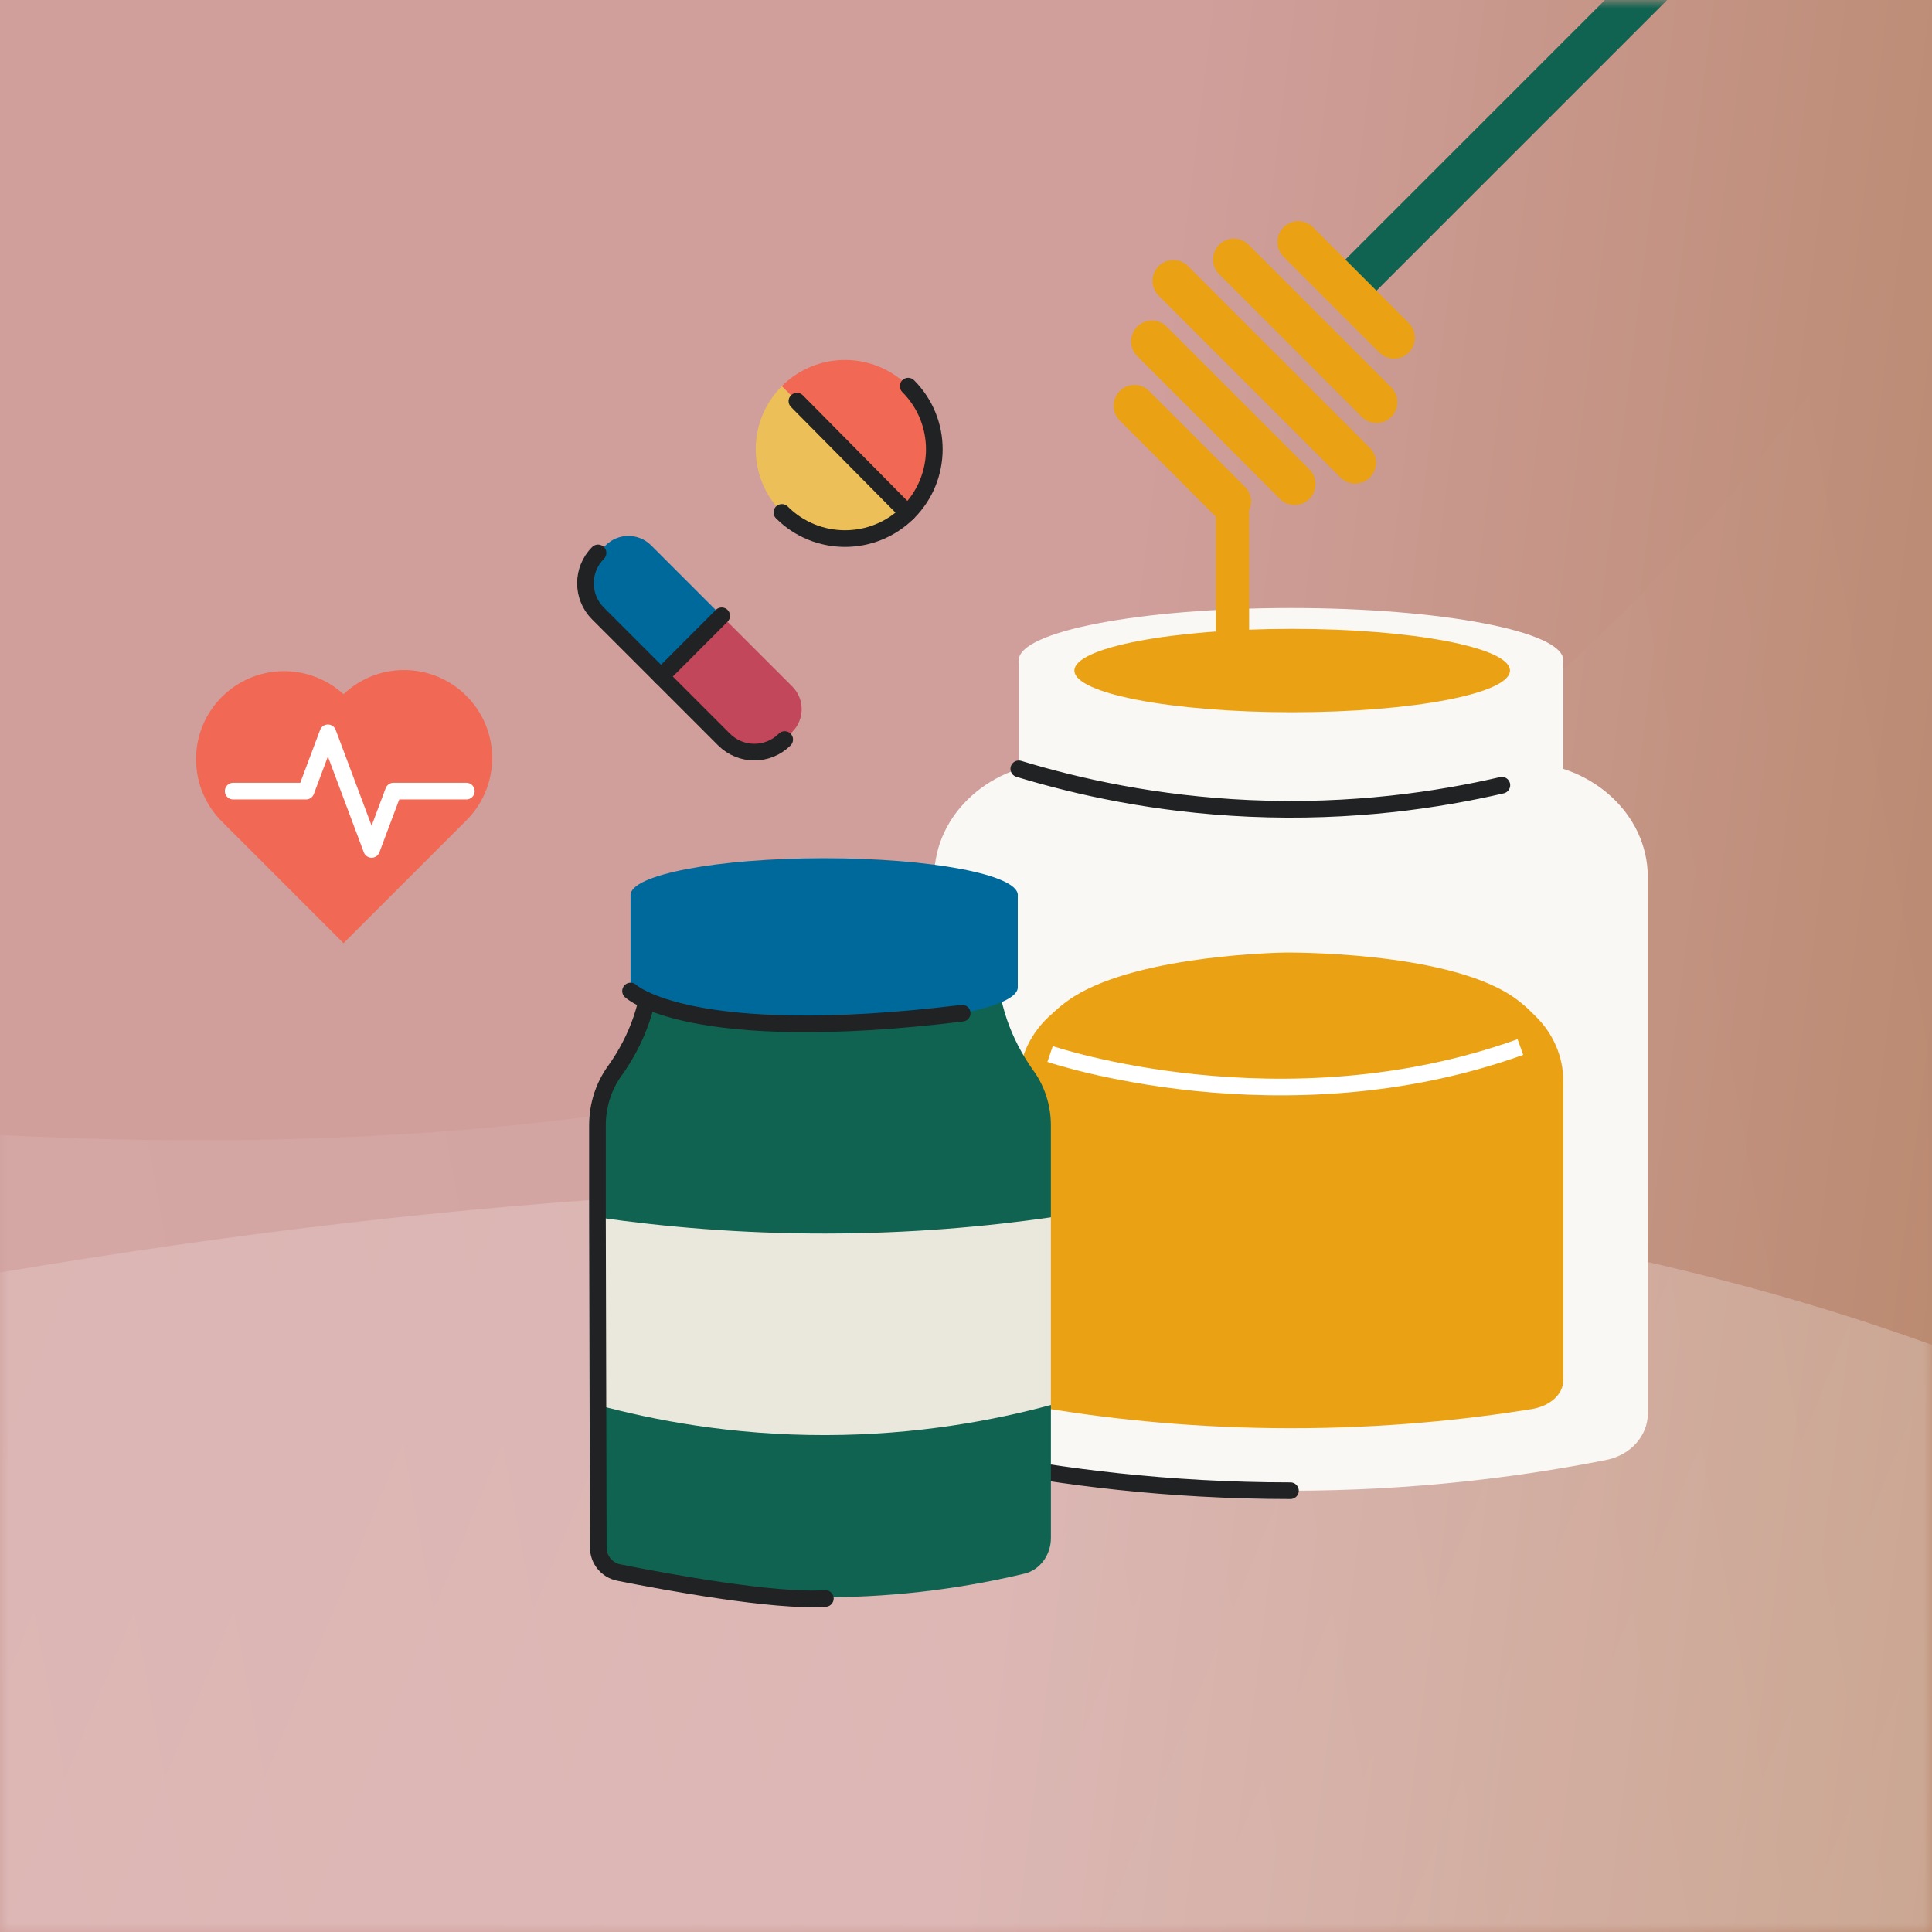 <svg xmlns="http://www.w3.org/2000/svg" width="116" height="116" viewBox="0 0 116 116" fill="none"><rect x="0" y="0" width="116" height="116" fill="#333333" stroke="none"/><rect opacity="0.78" width="116" height="116" fill="url(#paint0_linear)"></rect><mask id="mask0" maskUnits="userSpaceOnUse" x="0" y="0" width="116" height="116"><rect width="116" height="116" fill="#FDBEBA"></rect></mask><g mask="url(#mask0)"><path opacity="0.25" d="M-115.492 38.25C-177.438 8.304 -221.552 12 -254 38.25V117H116V12C105.346 31.753 82.1 57.946 43.84 65.641C5.581 73.337 -58.83 65.641 -115.492 38.25Z" fill="url(#paint1_linear)"></path><path opacity="0.25" d="M-22.508 80.75C39.438 67.346 83.552 69 116 80.75V116H-254V69C-243.346 77.842 -220.099 89.566 -181.84 93.011C-143.581 96.455 -79.17 93.011 -22.508 80.75Z" fill="url(#paint2_linear)"></path><path d="M103.842 -5.613C104.358 -5.097 104.358 -4.259 103.842 -3.743L82.695 17.405C82.179 17.921 81.342 17.921 80.826 17.405C80.309 16.889 80.309 16.052 80.826 15.536L101.974 -5.613C102.49 -6.129 103.326 -6.129 103.842 -5.613Z" fill="#106351"></path><path d="M69 23.481L74.75 29.231C75.238 29.719 75.238 30.512 74.75 31.002C74.261 31.49 73.468 31.49 72.979 31.002L67.23 25.252C66.741 24.764 66.741 23.971 67.23 23.481C67.719 22.992 68.512 22.992 69 23.481Z" fill="#EAA114"></path><path d="M70.049 19.613L78.618 28.182C79.106 28.67 79.106 29.463 78.618 29.953C78.13 30.441 77.337 30.441 76.847 29.953L68.278 21.384C67.79 20.895 67.79 20.102 68.278 19.613C68.768 19.123 69.561 19.123 70.049 19.613Z" fill="#EAA114"></path><path d="M71.335 15.978L82.253 26.896C82.741 27.385 82.741 28.178 82.253 28.667C81.765 29.155 80.972 29.155 80.482 28.667L69.564 17.749C69.075 17.261 69.075 16.468 69.564 15.978C70.052 15.49 70.845 15.49 71.335 15.978Z" fill="#EAA114"></path><path d="M74.968 14.694L83.537 23.263C84.025 23.751 84.025 24.544 83.537 25.034C83.049 25.522 82.256 25.522 81.766 25.034L73.197 16.465C72.709 15.976 72.709 15.184 73.197 14.694C73.687 14.206 74.478 14.206 74.968 14.694Z" fill="#EAA114"></path><path d="M78.837 13.645L84.586 19.394C85.074 19.883 85.074 20.676 84.586 21.165C84.097 21.654 83.305 21.654 82.815 21.165L77.066 15.416C76.577 14.928 76.577 14.135 77.066 13.645C77.555 13.155 78.348 13.155 78.837 13.645Z" fill="#EAA114"></path><path d="M93.86 39.565H61.17V48.955H93.86V39.565Z" fill="#F9F8F5"></path><path d="M98.938 84.872C98.938 86.212 97.898 87.369 96.442 87.657C91.326 88.668 84.9 89.507 77.48 89.504C70.087 89.502 63.682 88.664 58.58 87.656C57.126 87.368 56.093 86.209 56.093 84.872V52.66C56.093 48.847 59.533 45.755 63.777 45.755H91.252C95.496 45.755 98.936 48.846 98.936 52.66V84.872H98.938Z" fill="#F9F8F5"></path><path d="M93.86 82.876C93.86 83.709 93.067 84.428 91.956 84.606C88.052 85.235 83.149 85.757 77.488 85.754C71.847 85.753 66.961 85.231 63.067 84.605C61.958 84.427 61.17 83.706 61.17 82.875V65.062C61.17 63.471 61.9 61.951 63.183 60.854C63.21 60.83 63.767 60.278 64.508 59.818C68.566 57.293 77.167 57.193 77.167 57.193C77.167 57.193 86.724 57.081 90.799 59.818C91.546 60.32 92.104 60.925 92.104 60.925C93.241 61.993 93.861 63.422 93.861 64.9V82.876H93.86Z" fill="#EAA114"></path><path d="M77.515 42.764C86.542 42.764 93.86 41.363 93.86 39.635C93.86 37.906 86.542 36.505 77.515 36.505C68.488 36.505 61.17 37.906 61.17 39.635C61.17 41.363 68.488 42.764 77.515 42.764Z" fill="#F9F8F5"></path><path d="M77.585 42.764C84.807 42.764 90.661 41.643 90.661 40.261C90.661 38.878 84.807 37.757 77.585 37.757C70.363 37.757 64.509 38.878 64.509 40.261C64.509 41.643 70.363 42.764 77.585 42.764Z" fill="#EAA114"></path><path d="M77.48 89.504C70.087 89.502 63.682 88.664 58.58 87.656C57.126 87.368 56.093 86.209 56.093 84.872V52.66" stroke="#202223" stroke-miterlimit="10" stroke-linecap="round" stroke-linejoin="round"></path><path d="M61.17 46.163C64.668 47.227 69.38 48.287 75.011 48.537C81.2 48.813 86.405 48.019 90.174 47.146" stroke="#202223" stroke-miterlimit="10" stroke-linecap="round" stroke-linejoin="round"></path><path d="M63.048 63.283C63.048 63.283 76.959 68.012 91.287 62.865" stroke="white" stroke-miterlimit="10"></path><path d="M59.871 57.732V57.499H39.098V57.732C39.098 60.101 38.289 62.379 36.906 64.302C36.258 65.204 35.872 66.338 35.872 67.57V73.091H35.932V80.046H63.058V73.091H63.097V67.57C63.097 66.338 62.71 65.204 62.063 64.302C60.681 62.379 59.871 60.103 59.871 57.732Z" fill="#106351"></path><path d="M35.872 92.341C35.872 93.369 36.529 94.26 37.453 94.482C40.695 95.258 44.765 95.902 49.463 95.903C54.177 95.905 58.262 95.259 61.513 94.483C62.438 94.262 63.098 93.371 63.098 92.341V84.357H35.872V92.341Z" fill="#106351"></path><path d="M35.872 73.09V84.357C39.261 85.274 43.949 86.174 49.565 86.166C55.105 86.157 59.735 85.267 63.097 84.357C63.097 80.602 63.097 76.846 63.097 73.09C59.18 73.653 54.63 74.059 49.565 74.063C44.433 74.068 39.828 73.659 35.872 73.09Z" fill="#EAE7DC"></path><path d="M39.098 57.499V57.732C39.098 60.101 38.289 62.379 36.906 64.302C36.258 65.204 35.872 66.338 35.872 67.57V73.091L35.922 92.914C35.922 93.646 36.438 94.276 37.156 94.419C39.901 94.966 46.511 96.193 49.555 95.974" stroke="#202223" stroke-miterlimit="10" stroke-linecap="round" stroke-linejoin="round"></path><path d="M61.111 53.688H37.859V59.248H37.862C37.86 59.26 37.859 59.272 37.859 59.283C37.859 60.503 43.064 61.494 49.484 61.494C55.904 61.494 61.109 60.505 61.109 59.283C61.109 59.272 61.108 59.26 61.106 59.248H61.109V53.688H61.111Z" fill="#00699C"></path><path d="M49.485 55.949C55.906 55.949 61.111 54.959 61.111 53.739C61.111 52.518 55.906 51.528 49.485 51.528C43.065 51.528 37.86 52.518 37.86 53.739C37.86 54.959 43.065 55.949 49.485 55.949Z" fill="#00699C"></path><path d="M37.859 59.502C37.859 59.502 41.366 62.836 57.771 60.834" stroke="#202223" stroke-miterlimit="10" stroke-linecap="round" stroke-linejoin="round"></path><path fill-rule="evenodd" clip-rule="evenodd" d="M27.92 49.336C28.925 48.373 29.551 47.018 29.551 45.516C29.551 42.597 27.184 40.23 24.264 40.23C22.854 40.23 21.573 40.782 20.625 41.682C19.684 40.822 18.432 40.297 17.057 40.297C14.137 40.297 11.771 42.664 11.771 45.584C11.771 47.051 12.368 48.378 13.333 49.336L13.333 49.337L20.627 56.631L27.921 49.337L27.92 49.336Z" fill="#F16855"></path><path d="M14 47.5H18.375L19.688 44L22.312 51L23.625 47.5H28" stroke="white" stroke-linecap="round" stroke-linejoin="round"></path><path d="M43.927 44.858L39.69 40.621L43.331 36.979L47.569 41.216C48.322 41.97 48.322 43.191 47.569 43.945L46.656 44.858C45.903 45.612 44.681 45.612 43.927 44.858Z" fill="#C3475A"></path><path d="M39.093 32.742L43.33 36.979L39.688 40.621L35.451 36.383C34.697 35.63 34.697 34.408 35.451 33.654L36.363 32.742C37.117 31.988 38.339 31.988 39.093 32.742Z" fill="#00699C"></path><path d="M39.69 40.621L43.472 44.403C44.477 45.409 46.108 45.409 47.114 44.403" stroke="#202223" stroke-miterlimit="10" stroke-linecap="round" stroke-linejoin="round"></path><path d="M35.907 33.197C34.901 34.202 34.901 35.833 35.907 36.838L39.69 40.621L43.331 36.973" stroke="#202223" stroke-miterlimit="10" stroke-linecap="round" stroke-linejoin="round"></path><path d="M46.945 30.766C49.038 32.86 52.434 32.86 54.528 30.766L46.945 23.184C44.851 25.277 44.851 28.671 46.945 30.766Z" fill="#EDBF58"></path><path d="M54.528 23.182C52.434 21.089 49.038 21.089 46.945 23.182L54.528 30.765C56.623 28.671 56.623 25.277 54.528 23.182Z" fill="#F16855"></path><path d="M46.945 30.766C49.038 32.86 52.434 32.86 54.528 30.766C56.621 28.673 56.621 25.277 54.528 23.184" stroke="#202223" stroke-miterlimit="10" stroke-linecap="round" stroke-linejoin="round"></path><path d="M47.849 24.086L54.493 30.801" stroke="#202223" stroke-miterlimit="10" stroke-linecap="round" stroke-linejoin="round"></path><path d="M74 42C73.448 42 73 41.629 73 41.172V30.828C73 30.371 73.448 30 74 30C74.552 30 75 30.371 75 30.828V41.172C75 41.63 74.552 42 74 42Z" fill="#EAA114"></path></g><defs><linearGradient id="paint0_linear" x1="3.135" y1="8" x2="127.486" y2="23.43" gradientUnits="userSpaceOnUse"><stop offset="0.529" stop-color="#FDBEBA"></stop><stop offset="1" stop-color="#DEA07D"></stop></linearGradient><linearGradient id="paint1_linear" x1="-248.855" y1="109.891" x2="120.856" y2="41.867" gradientUnits="userSpaceOnUse"><stop stop-color="white"></stop><stop offset="1" stop-color="white" stop-opacity="0"></stop></linearGradient><linearGradient id="paint2_linear" x1="110.855" y1="112.818" x2="-216.126" y2="-21.585" gradientUnits="userSpaceOnUse"><stop stop-color="white"></stop><stop offset="1" stop-color="white" stop-opacity="0"></stop></linearGradient></defs></svg>